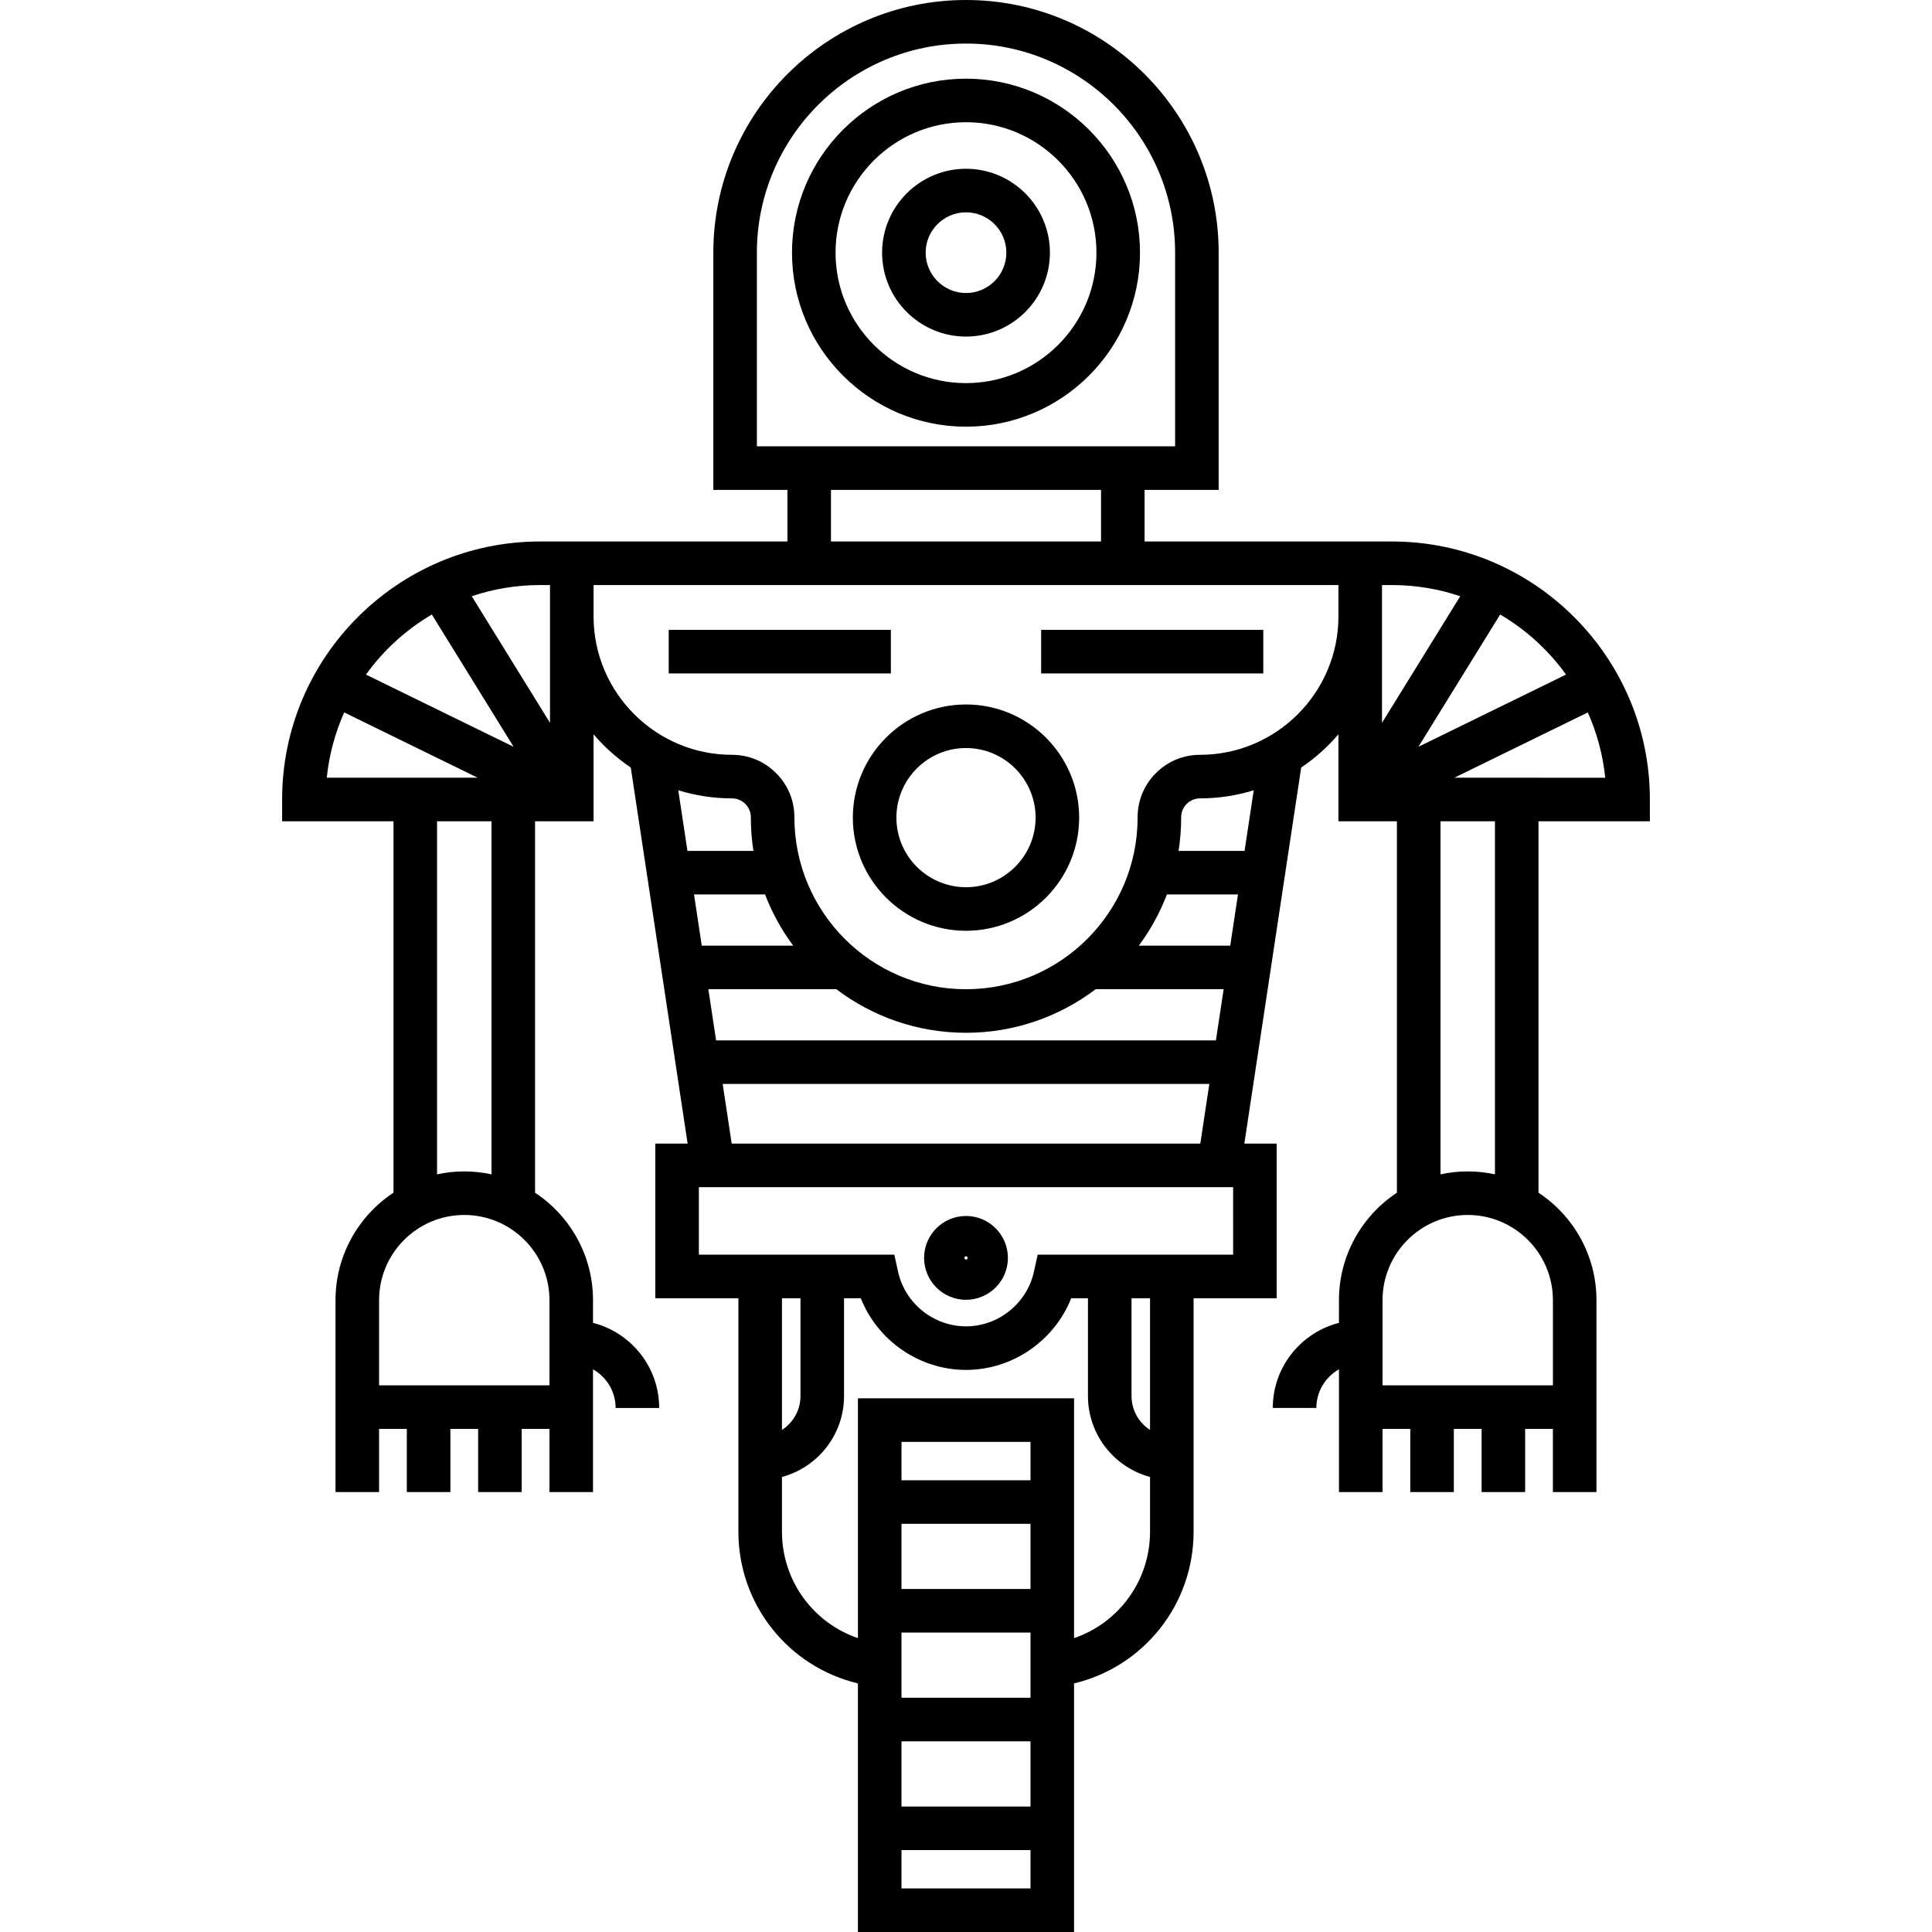 <?xml version="1.0" encoding="iso-8859-1"?>
<!-- Generator: Adobe Illustrator 18.0.0, SVG Export Plug-In . SVG Version: 6.00 Build 0)  -->
<!DOCTYPE svg PUBLIC "-//W3C//DTD SVG 1.1//EN" "http://www.w3.org/Graphics/SVG/1.1/DTD/svg11.dtd">
<svg version="1.1" id="Capa_1" xmlns="http://www.w3.org/2000/svg" xmlns:xlink="http://www.w3.org/1999/xlink" x="0px" y="0px"
	 viewBox="0 0 443.526 443.526" style="enable-background:new 0 0 443.526 443.526;" xml:space="preserve">
<g>
	<path d="M221.763,18.059c-22.026,0-39.946,17.92-39.946,39.947s17.92,39.947,39.946,39.947s39.946-17.92,39.946-39.947
		S243.79,18.059,221.763,18.059z M221.763,87.952c-16.513,0-29.946-13.434-29.946-29.947s13.434-29.947,29.946-29.947
		s29.946,13.434,29.946,29.947S238.276,87.952,221.763,87.952z"/>
	<path d="M221.763,161.725c-14.323,0-25.977,11.653-25.977,25.976s11.653,25.976,25.977,25.976s25.976-11.653,25.976-25.976
		S236.086,161.725,221.763,161.725z M221.763,203.677c-8.81,0-15.977-7.167-15.977-15.976s7.167-15.976,15.977-15.976
		c8.809,0,15.976,7.167,15.976,15.976S230.572,203.677,221.763,203.677z"/>
	<path d="M221.763,38.743c-10.621,0-19.263,8.641-19.263,19.262s8.642,19.262,19.263,19.262s19.263-8.641,19.263-19.262
		S232.384,38.743,221.763,38.743z M221.763,67.268c-5.107,0-9.263-4.155-9.263-9.262s4.155-9.262,9.263-9.262
		s9.263,4.155,9.263,9.262S226.871,67.268,221.763,67.268z"/>
	<path d="M221.763,298.393c5.305,0,9.621-4.316,9.621-9.622s-4.316-9.621-9.621-9.621c-5.306,0-9.622,4.316-9.622,9.621
		S216.458,298.393,221.763,298.393z M221.763,288.393c0.208,0,0.378,0.17,0.378,0.378c0,0.209-0.17,0.379-0.378,0.379
		c-0.209,0-0.379-0.17-0.379-0.379C221.384,288.563,221.554,288.393,221.763,288.393z"/>
	<rect x="153.516" y="144.599" width="50.998" height="10"/>
	<rect x="239.012" y="144.599" width="50.997" height="10"/>
	<path d="M378.76,188.539v-5c0-32.661-26.571-59.232-59.232-59.232h-56.767v-11.842h17.007V58.005
		C279.768,26.021,253.748,0,221.763,0s-58.006,26.021-58.006,58.005v54.459h17.008v11.842h-56.767
		c-32.661,0-59.232,26.572-59.232,59.232v5h25.566v85.265c-8.01,5.293-13.308,14.374-13.308,24.672v44.056h10v-14.499h6.371v14.499
		h10v-14.499h6.371v14.499h10v-14.499h6.371v14.499h10v-28.178c3.094,1.751,5.191,5.068,5.191,8.871h10
		c0-9.405-6.473-17.306-15.191-19.539v-5.209c0-10.298-5.297-19.377-13.306-24.671v-85.266h13.431v-19.969
		c2.485,2.913,5.356,5.487,8.543,7.629l13.054,86.335h-7.423v35.499h19.075v53.594c0,16.78,11.52,31.032,27.441,34.83v57.068h49.616
		v-57.068c15.922-3.798,27.442-18.05,27.442-34.831v-53.594h19.074v-35.499h-7.422l13.052-86.334c3.188-2.142,6.06-4.716,8.545-7.63
		v19.969h13.43v85.266c-8.009,5.293-13.306,14.373-13.306,24.671v5.209c-8.719,2.234-15.191,10.134-15.191,19.539h10
		c0-3.802,2.097-7.119,5.191-8.871v28.178h10v-14.499h6.371v14.499h10v-14.499h6.371v14.499h10v-14.499h6.371v14.499h10v-44.056
		c0-10.298-5.298-19.379-13.308-24.672v-85.265H378.76z M353.193,178.539l-19.323-0.001l30.64-14.986
		c2.08,4.662,3.463,9.701,3.999,14.988H353.193z M359.511,154.863L325.62,171.44l18.77-30.369
		C350.341,144.57,355.495,149.279,359.511,154.863z M173.757,102.464V58.005c0-26.47,21.535-48.005,48.006-48.005
		c26.47,0,48.005,21.535,48.005,48.005v44.459H173.757z M190.765,112.464h61.996v11.842h-61.996V112.464z M99.137,141.072
		l18.77,30.369l-33.892-16.577C88.031,149.279,93.185,144.57,99.137,141.072z M75.018,178.539
		c0.536-5.287,1.919-10.326,3.999-14.988l30.64,14.986L75.018,178.539z M126.138,318.032H87.025v-19.557
		c0-10.784,8.773-19.557,19.557-19.557s19.557,8.773,19.557,19.557V318.032z M112.833,269.59c-2.016-0.436-4.106-0.671-6.251-0.671
		c-2.144,0-4.233,0.235-6.249,0.671v-81.051h12.5V269.59z M126.263,165.94L108.3,136.878c4.933-1.664,10.211-2.571,15.698-2.571
		h2.265V165.94z M172.961,195.338h-15.147l-2.104-13.918c3.905,1.21,8.052,1.863,12.349,1.863c1.143,0,2.224,0.452,3.042,1.271
		c0.819,0.82,1.27,1.901,1.269,3.044v0.103C172.369,190.298,172.573,192.848,172.961,195.338z M267.889,205.338H284.2l-1.776,11.75
		h-20.988C264.092,213.511,266.269,209.562,267.889,205.338z M251.528,227.088h29.384l-1.776,11.75H164.391l-1.777-11.75h29.383
		c8.284,6.275,18.595,10.007,29.765,10.007C232.933,237.095,243.244,233.363,251.528,227.088z M161.102,217.088l-1.777-11.75h16.31
		c1.621,4.224,3.797,8.173,6.454,11.75H161.102z M183.763,298.033v22.464c0,3.258-1.697,6.122-4.25,7.771v-30.235H183.763z
		 M206.955,399.752h29.616v14.97h-29.616V399.752z M206.955,389.752v-14.97h29.616v14.97H206.955z M236.571,339.822h-29.616v-8.813
		h29.616V339.822z M206.955,349.822h29.616v14.96h-29.616V349.822z M206.955,433.526v-8.804h29.616v8.804H206.955z M246.571,376.062
		v-55.053h-49.616v55.053c-10.248-3.494-17.441-13.174-17.441-24.434v-12.562c8.194-2.21,14.25-9.686,14.25-18.568v-22.464h3.845
		c3.859,9.736,13.446,16.454,24.155,16.454s20.296-6.718,24.155-16.454h3.845v22.464c0,8.882,6.056,16.358,14.25,18.568v12.562
		C264.013,362.888,256.819,372.568,246.571,376.062z M264.013,328.268c-2.553-1.648-4.25-4.512-4.25-7.771v-22.464h4.25V328.268z
		 M283.087,288.033h-44.87l-0.863,3.926c-1.597,7.259-8.153,12.528-15.591,12.528s-13.994-5.269-15.591-12.528l-0.863-3.926h-44.871
		v-15.499h122.649V288.033z M167.974,262.535l-2.071-13.697h111.72l-2.071,13.697H167.974z M285.712,195.338h-15.148
		c0.388-2.49,0.593-5.04,0.593-7.637v-0.103c-0.001-1.143,0.449-2.224,1.269-3.043c0.818-0.82,1.899-1.272,3.043-1.272
		c4.297,0,8.444-0.653,12.348-1.863L285.712,195.338z M275.468,173.283c-3.816,0-7.41,1.493-10.118,4.205
		c-2.709,2.711-4.197,6.306-4.193,10.213c0,21.722-17.672,39.394-39.394,39.394c-21.723,0-39.395-17.672-39.395-39.485
		c0.004-3.816-1.484-7.411-4.193-10.123c-2.708-2.711-6.301-4.205-10.117-4.205c-17.532,0-31.795-14.263-31.795-31.795v-7.181h171
		v7.181C307.263,159.02,293,173.283,275.468,173.283z M317.263,134.307h2.265c5.487,0,10.765,0.907,15.698,2.571l-17.963,29.062
		V134.307z M356.5,318.032h-39.113v-19.557c0-10.784,8.773-19.557,19.557-19.557s19.557,8.773,19.557,19.557V318.032z
		 M343.193,269.59c-2.016-0.436-4.105-0.671-6.249-0.671c-2.145,0-4.235,0.235-6.251,0.671v-81.051h12.5V269.59z"/>
</g>
<g>
</g>
<g>
</g>
<g>
</g>
<g>
</g>
<g>
</g>
<g>
</g>
<g>
</g>
<g>
</g>
<g>
</g>
<g>
</g>
<g>
</g>
<g>
</g>
<g>
</g>
<g>
</g>
<g>
</g>
</svg>
